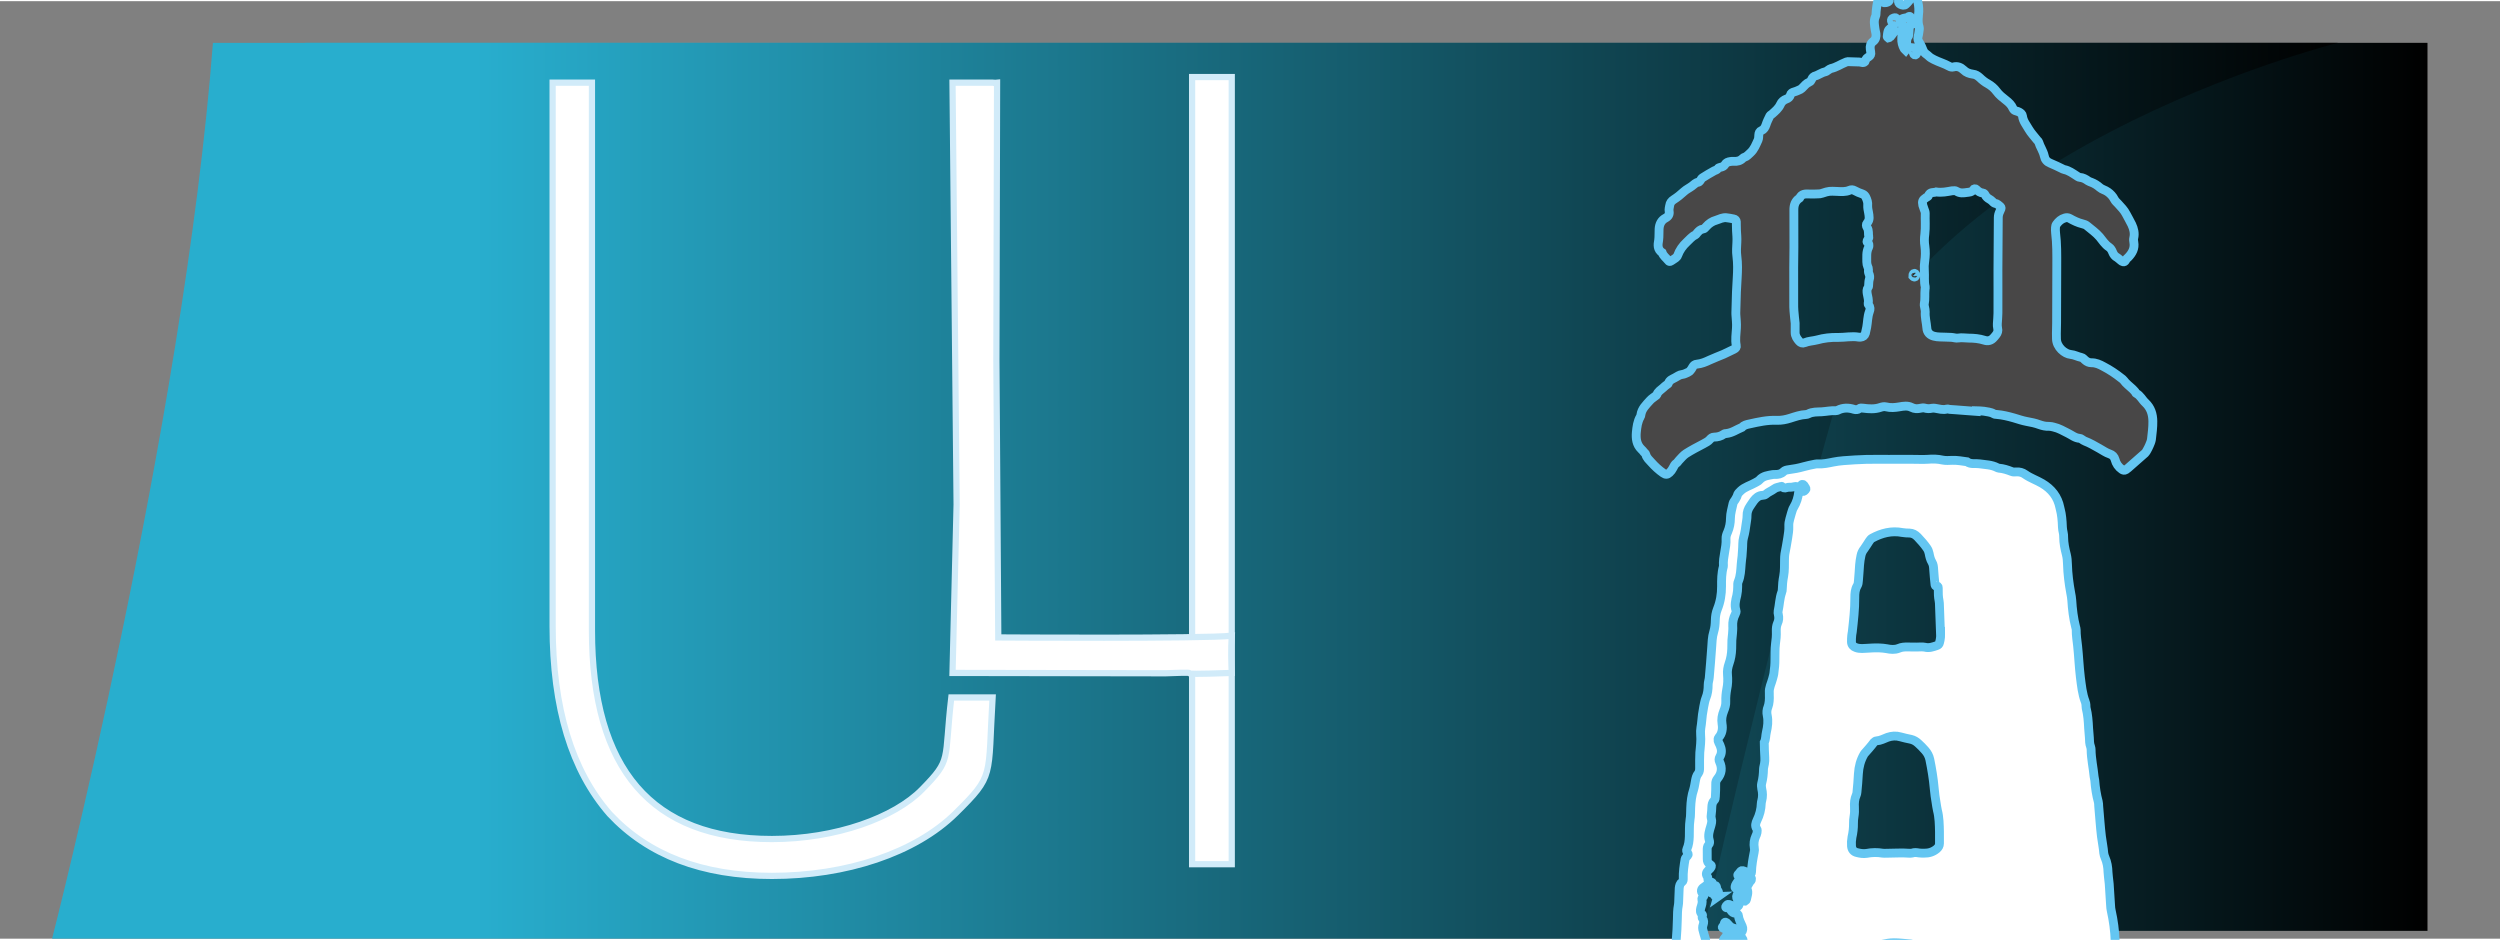 <?xml version="1.0" encoding="utf-8"?>
<!DOCTYPE svg PUBLIC "-//W3C//DTD SVG 1.0//EN" "http://www.w3.org/TR/2001/REC-SVG-20010904/DTD/svg10.dtd">
<svg xmlns="http://www.w3.org/2000/svg" xmlns:xlink="http://www.w3.org/1999/xlink" version="1.0" id="Ebene_1" x="0px" y="0px" width="133" height="50" viewBox="0 0 480 180" enable-background="new 0 0 480 180" xml:space="preserve">
<rect x="0" y="0" width="480" height="180" fill="#808080" stroke="none"/>
<linearGradient id="SVGID_1_" gradientUnits="userSpaceOnUse" x1="60.421" y1="113.75" x2="467.922" y2="113.75" gradientTransform="matrix(1 0 0 -1 -1.844 207)">
	<stop offset="0.185" style="stop-color:#28AECE"/>
	<stop offset="1" style="stop-color:#000000"/>
</linearGradient>
<rect x="58.578" y="8" fill="url(#SVGID_1_)" width="407.5" height="170.5"/>
<linearGradient id="SVGID_2_" gradientUnits="userSpaceOnUse" x1="255.155" y1="-529.92" x2="694.039" y2="-529.92" gradientTransform="matrix(1 0 0 -1 -245.155 -435.92)">
	<stop offset="0.185" style="stop-color:#28AECE"/>
	<stop offset="1" style="stop-color:#000000"/>
</linearGradient>
<path fill="url(#SVGID_2_)" d="M40.885,8C35.193,81.932,10,180,10,180h316.692c0,0,11.999-53.732,24.499-98.068  C364.691,29.057,448.884,8,448.884,8"/>
<g>
	<path fill="#FFFFFF" stroke="#64C6F2" stroke-width="1.701" d="M362.861,87.965c1.471,0,2.938,0.002,4.397,0   c0.961-0.002,1.915,0.056,2.918-0.008c0.922-0.082,1.854-0.061,2.784,0.15c0.607,0.133,1.271,0.069,1.916,0.052   c0.938-0.03,1.857,0.149,2.779,0.274c0.745,0.549,1.597,0.265,2.392,0.394c1.147,0.167,2.335,0.171,3.409,0.728   c0.091,0.043,0.199,0.096,0.312,0.109c0.864,0.07,1.685,0.334,2.485,0.65c0.255,0.114,0.589,0.097,0.879,0.07   c0.618-0.032,1.176,0.094,1.696,0.475c1.006,0.712,2.193,1.109,3.249,1.728c1.816,1.07,3.016,2.571,3.422,4.659   c0.069,0.374,0.188,0.729,0.247,1.103c0.082,0.544,0.166,1.107,0.19,1.659c0.04,0.684,0.03,1.348,0.202,2.015   c0.073,0.287,0.085,0.599,0.085,0.889c0.004,1.13,0.232,2.231,0.516,3.332c0.152,0.602,0.203,1.257,0.217,1.884   c0.051,1.836,0.284,3.668,0.618,5.479c0.088,0.454,0.176,0.948,0.211,1.435c0.106,1.705,0.303,3.422,0.736,5.107   c0.05,0.185,0.109,0.359,0.109,0.551c-0.014,1.035,0.163,2.092,0.275,3.122c0.211,1.974,0.286,3.969,0.524,5.944   c0.208,1.585,0.355,3.222,0.936,4.73c0.088,0.188,0.114,0.414,0.14,0.659c0.029,0.186-0.015,0.363,0.034,0.557   c0.327,1.263,0.414,2.597,0.478,3.898c0.05,0.585,0.11,1.183,0.144,1.785c0.023,0.603,0.018,1.188,0.242,1.771   c0.066,0.193,0.09,0.401,0.09,0.552c0.014,1.739,0.414,3.43,0.575,5.155c0.032,0.255,0.106,0.491,0.131,0.745   c0.103,1.407,0.314,2.782,0.674,4.108c0.068,0.246,0.06,0.53,0.075,0.785c0.18,1.93,0.291,3.888,0.528,5.846   c0.127,1.044,0.364,2.119,0.447,3.222c0.034,0.279,0.128,0.578,0.245,0.859c0.4,0.908,0.547,1.849,0.571,2.813   c0.028,0.627,0.144,1.304,0.198,1.931c0.008,0.098,0.023,0.219,0.034,0.324c0.083,1.387,0.175,2.742,0.265,4.146   c0.013,0.326,0.048,0.657,0.122,0.977c0.429,1.936,0.682,3.842,0.751,5.807c0.039,0.778,0.056,1.503,0.375,2.234   c0.131,0.256,0.145,0.573,0.187,0.871c0.107,1.023,0.416,2.057,0.403,3.092c-0.004,0.202,0.041,0.37,0.065,0.571   c0.21,1.174,0.432,2.35,0.389,3.56c-0.005,0.161-0.001,0.306,0.035,0.459c0.349,1.231,0.339,2.517,0.568,3.794   c0.048,0.351,0.077,0.726,0.071,1.079c-0.023,0.857,0.186,1.653,0.383,2.467c0.145,0.438,0.19,0.94,0.275,1.436   c0.062,0.352,0.087,0.73,0.188,1.07c0.188,0.722,0.261,1.416,0.272,2.15c0.017,1.296,0.186,2.576,0.506,3.872   c0.127,0.453,0.1,0.967,0.146,1.452c0.039,0.494,0.09,1.023,0.149,1.552c0.1,0.896,0.233,1.793,0.295,2.678   c0.047,0.633,0.119,1.257,0.402,1.846c0.18,0.412,0.223,0.804,0.244,1.239c0.152,1.978,0.316,3.989,0.477,6.02   c0.005,0.026,0.005,0.071,0.015,0.099c0.573,2.046,0.571,4.178,0.745,6.262c0.055,0.67,0.177,1.32,0.28,1.987   c0.243,1.58,0.527,3.104,0.736,4.651c0.123,0.848,0.709,1.402,1.16,2.025c0.402,0.137,0.786,0.313,1.174,0.325   c0.442,0.012,0.794,0.174,1.188,0.285c0.557,0.205,1.146,0.338,1.738,0.457c1.365,0.217,2.554,0.826,3.763,1.43   c0.533,0.254,1.082,0.496,1.633,0.734c0.572,0.251,1.223,0.346,1.72,0.8c0.915,0.128,1.633,0.703,2.469,0.993   c1.588,0.577,2.916,1.563,4.148,2.634c0.469,0.432,0.989,0.675,1.477,1.005c0.762,0.481,1.398,1.098,2.025,1.752   c1.05,1.03,1.614,2.385,2.234,3.698c0.521,1.135,0.699,2.281,0.742,3.492c0.014,0.553,0.148,1.111,0.279,1.671   c0.393,1.481,0.688,2.973,0.699,4.518c0.005,0.626,0.098,1.275,0.184,1.93c0.044,0.394,0.181,0.771,0.328,1.177   c0.1,0.195,0.289,0.437,0.511,0.584c0.586,0.317,1.195,0.593,1.8,0.876c0.514,0.209,1.019,0.466,1.52,0.711   c0.27,0.166,0.519,0.325,0.794,0.457c0.923,0.328,1.673,0.949,2.442,1.493c0.322,0.19,0.439,0.488,0.338,0.872   c-0.008,0.045-0.018,0.068-0.02,0.098c-0.035,1.161-0.344,2.238-1.013,3.174c-0.055,0.081-0.134,0.171-0.161,0.297   c-0.384,1.176-1.328,1.861-2.211,2.619c-0.233,0.166-0.459,0.22-0.735,0.13c-1.001-0.265-2.008-0.565-2.931-1.086   c-0.321-0.172-0.673-0.261-1.016-0.401c-1.185-0.423-2.414-0.821-3.554-1.362c-0.781-0.38-1.542-0.757-2.313-1.103   c-0.959-0.444-1.917-0.876-2.865-1.341c-0.12-0.046-0.286-0.092-0.417-0.097c-1.352-0.061-2.526-0.705-3.771-1.078   c-1.415-0.414-2.654-1.211-3.99-1.795c-0.333-0.145-0.687-0.283-1.047-0.317c-0.982-0.089-1.936-0.282-2.803-0.81   c-0.134-0.085-0.334-0.174-0.516-0.174c-0.766-0.002-1.425-0.428-2.132-0.675c-0.678-0.217-1.335-0.43-2.071-0.47   c-0.593-0.029-1.139-0.206-1.642-0.601c-0.573-0.459-1.316-0.562-2.026-0.582c-0.65-0.03-1.267-0.157-1.895-0.293   c-1.573-0.453-3.162-0.876-4.717-1.425c-0.564-0.209-1.177-0.312-1.755-0.328c-1.017-0.037-1.973-0.45-2.975-0.545   c-0.329-0.043-0.659-0.151-0.989-0.187c-1.014-0.105-2.005-0.303-2.989-0.543c-0.721-0.165-1.452-0.251-2.207-0.396   c-0.287-0.059-0.574-0.12-0.87-0.203c-0.488-0.068-0.952-0.103-1.448-0.163c-0.217-0.017-0.451,0.003-0.662-0.048   c-0.812-0.279-1.622-0.219-2.443-0.199c-1.211,0.03-2.405,0-3.608-0.005c-1.682-0.012-3.366-0.023-5.074-0.051   c-0.183-0.005-0.359-0.011-0.553-0.044c-0.372-0.122-0.716-0.126-1.104,0.009c-0.269,0.078-0.609,0.121-0.88,0.078   c-1.535-0.337-3.071,0.103-4.577-0.076c-0.077-0.005-0.182-0.015-0.238,0.007c-1.038,0.424-2.146,0.152-3.225,0.386   c-0.124,0.021-0.306,0.021-0.428-0.008c-0.804-0.211-1.58-0.087-2.324,0.123c-0.61,0.212-1.258,0.239-1.913,0.233   c-0.353-0.006-0.729,0.063-1.079,0.176c-0.677,0.136-1.315,0.344-1.953,0.55c-0.589,0.161-1.172,0.201-1.771,0.087   c-0.315-0.068-0.586-0.06-0.835,0.184c-0.356,0.312-0.804,0.36-1.253,0.388c-1.108,0.051-2.152,0.294-3.17,0.688   c-0.307,0.157-0.64,0.191-0.967,0.206c-0.736,0.031-1.4,0.125-2.021,0.591c-0.463,0.313-0.982,0.555-1.559,0.599   c-0.174,0.014-0.383,0.037-0.539-0.021c-0.541-0.206-1.053-0.032-1.534,0.185c-0.621,0.253-1.27,0.429-1.931,0.501   c-1.138,0.151-2.168,0.604-3.24,0.928c-0.504,0.176-0.998,0.358-1.489,0.51c-0.468,0.171-0.939,0.28-1.38,0.493   c-0.464,0.221-0.938,0.25-1.438,0.23c-0.53-0.068-1.017,0.079-1.513,0.326c-1.975,0.984-4.052,1.739-6.136,2.464   c-0.968,0.338-1.923,0.773-2.902,1.175c-0.634,0.28-1.288,0.357-1.924,0.552c-0.631,0.198-1.203,0.578-1.823,0.838   c-0.314,0.122-0.651,0.153-0.983,0.261c-0.227,0.038-0.445,0.077-0.661,0.135c-2.119,0.813-4.277,1.614-6.322,2.645   c-0.347,0.202-0.763,0.257-1.16,0.412c-0.321,0.093-0.647,0.139-0.96,0.299c-0.86,0.352-1.722,0.734-2.567,1.097   c-0.133,0.097-0.246,0.187-0.41,0.206c-0.721,0.176-1.487,0.215-2.184,0.475c-0.706,0.206-1.288,0.729-2.058,0.806   c-0.225,0.052-0.465,0.087-0.651,0.181c-0.745,0.469-1.55,0.783-2.39,0.944c-0.144,0.037-0.298,0.108-0.419,0.18   c-1.592,0.948-3.321,1.502-5.13,1.944c-0.271,0.101-0.54,0.22-0.79,0.401c-0.665,0.376-1.341,0.617-2.089,0.713   c-0.856,0.14-1.711,0.38-2.477,0.743c-0.57,0.258-1.142,0.332-1.717,0.494c-0.158,0.071-0.384,0.043-0.55,0.114   c-1.512,0.634-3.14,0.607-4.722,0.96c-1.057,0.241-2.149,0.273-3.193,0.529c-0.404,0.086-0.741-0.009-1.034-0.298   c-0.714-0.648-1.38-1.369-1.652-2.345c-0.193-0.747-0.518-1.418-0.891-2.062c-0.744-1.393-1.162-2.861-1.453-4.362   c-0.187-0.987-0.442-1.994-0.808-2.936c-0.439-1.131-0.542-2.325-0.769-3.508c-0.026-0.156-0.018-0.36-0.01-0.563   c0.027-0.468,0.203-0.63,0.664-0.724c1.07-0.239,2.162-0.143,3.226-0.229c1.114-0.092,2.224-0.27,3.317-0.542   c1.223-0.322,2.449-0.685,3.735-0.659c0.044,0.003,0.09-0.001,0.125-0.001c1.393,0.007,1.933-0.822,2.16-2.084   c0.134-0.611,0.045-1.289,0.061-1.919c0.006-0.396-0.016-0.826,0.038-1.228c0.295-2.071,0.686-4.138,0.81-6.225   c0.074-0.909,0.492-1.742,0.582-2.642c0.016-0.176,0.15-0.333,0.244-0.499c0.288-0.382,0.587-0.762,0.876-1.179   c0.056-0.079,0.128-0.198,0.234-0.247c0.853-0.279,1.061-1.079,1.488-1.711c0.219-0.342,0.415-0.551,0.745-0.781   c0.587-0.391,1.193-0.785,1.703-1.277c0.427-0.431,0.914-0.747,1.488-0.979c0.594-0.229,1.145-0.56,1.59-1.034   c0.091-0.13,0.193-0.243,0.338-0.303c0.984-0.495,1.823-1.298,2.973-1.486c0.465-0.114,0.878-0.433,1.398-0.291   c0.064,0.015,0.193-0.114,0.278-0.18c1.21-0.975,1.216-0.96,2.458-1.384c0.48-0.12,0.91-0.367,1.31-0.632   c0.419-0.291,0.85-0.524,1.336-0.588c1.364-0.146,2.58-0.744,3.812-1.262c0.589-0.243,1.19-0.447,1.826-0.521   c0.559-0.066,1.104-0.278,1.649-0.392c0.248-0.047,0.5-0.13,0.751-0.182c0.383-0.053,0.737-0.091,1.102-0.219   c0.899-0.205,1.781-0.519,2.715-0.667c0.029-0.004,0.091-0.008,0.115-0.021c1.445-0.72,3.021-0.663,4.565-0.858   c0.43-0.032,0.81-0.058,1.152-0.338c0.268-0.21,0.606-0.295,0.934-0.356c0.548-0.168,1.104-0.257,1.65-0.36   c0.151-0.05,0.304-0.056,0.442-0.107c0.393-0.109,0.764-0.307,1.154-0.389c0.407-0.067,0.804-0.078,1.226-0.163   c0.377-0.041,0.748-0.122,1.112-0.108c1.003,0.031,1.925-0.303,2.879-0.369c0.736-0.476,1.58-0.346,2.367-0.512   c1.229-0.246,2.468-0.057,3.685-0.248c0.478-0.067,0.955-0.112,1.44-0.197c0.251-0.017,0.513,0,0.763-0.008   c0.776-0.015,1.532,0.207,2.31-0.131c0.332-0.181,0.834-0.181,1.188-0.052c0.596,0.158,1.131,0.068,1.665-0.126   c1.083-0.342,2.182-0.435,3.312-0.438c0.983-0.006,1.959,0.03,2.93,0.04c0.265,0.003,0.545,0.008,0.793-0.037   c0.427-0.149,0.893-0.163,1.317,0.008c0.386,0.103,0.734,0.029,1.066-0.21c0.164-0.102,0.426-0.225,0.62-0.147   c0.896,0.281,1.779,0.064,2.674,0.058c0.464-0.003,0.926,0.031,1.399-0.234c0.366-0.221,0.884-0.202,1.309-0.243   c0.186-0.012,0.382,0.087,0.518,0.181c0.212,0.126,0.399,0.115,0.626,0.098c0.554-0.053,1.126-0.116,1.676-0.091   c0.928,0.063,1.853,0.249,2.788,0.313c0.718,0.055,1.423,0.045,2.15,0.047c0.087,0.003,0.24-0.063,0.253-0.125   c0.149-0.607,0.6-0.459,0.996-0.426c0.179,0.029,0.343,0.153,0.534,0.188c0.741,0.216,1.521,0.362,2.322,0.36   c2.321-0.023,4.641,0.015,6.963,0.056c0.637,0.012,1.279,0.205,1.905,0.289c0.35,0.062,0.72,0.151,1.103,0.153   c1.201,0.014,2.404-0.012,3.596-0.023c0.217-0.001,0.442-0.004,0.677-0.026c0.236-0.072,0.414-0.185,0.481-0.428   c0.061-0.266-0.034-0.455-0.229-0.603c-0.326-0.235-0.712-0.402-1.052-0.632c-0.616-0.385-1.235-0.693-1.979-0.624   c-0.214,0.014-0.448-0.05-0.663-0.138c-0.783-0.241-1.617-0.281-2.448-0.247c-1.026,0.004-2.012-0.213-2.99-0.455   c-0.81-0.207-1.632-0.303-2.413-0.482c-0.302-0.041-0.6-0.098-0.884-0.191c-0.408-0.158-0.781-0.244-1.204-0.225   c-0.186,0.008-0.396,0.004-0.557-0.041c-0.882-0.319-1.825-0.352-2.773-0.421c-1.597-0.079-3.207-0.288-4.804-0.405   c-0.256-0.033-0.53-0.016-0.79-0.016c-0.638,0-1.259,0.02-1.844-0.343c-0.24-0.153-0.587-0.122-0.882-0.144   c-0.531-0.035-1.047-0.08-1.559-0.106c-0.386-0.024-0.753-0.068-1.115-0.072c-1.201-0.015-2.403-0.018-3.602-0.026   c-0.497-0.008-0.994-0.072-1.422-0.289c-0.452-0.25-0.955-0.219-1.437-0.208c-0.836,0.018-1.65,0.007-2.472-0.157   c-0.481-0.083-1.042-0.039-1.56,0.076c-0.484,0.076-0.95,0.075-1.45,0.037c-1.455-0.186-2.885-0.49-4.364-0.355   c-0.254,0.041-0.53,0.042-0.766,0.085c-0.633,0.119-1.259,0.174-1.891,0.008c-0.253-0.052-0.546-0.073-0.776-0.005   c-0.674,0.171-1.341,0.125-1.999-0.004c-0.249-0.042-0.536-0.042-0.796,0.004c-0.95,0.237-1.913,0.157-2.911,0.109   c-0.324-0.015-0.666-0.017-0.977,0.111c-0.496,0.149-0.95,0.171-1.445,0.128c-0.811-0.063-1.563-0.03-2.348,0.2   c-0.644,0.171-1.324,0.24-2.005,0.252c-0.369,0.008-0.742-0.078-1.114,0.034c-1.26,0.303-2.524,0.188-3.815,0.208   c-0.442,0.035-0.873,0.103-1.309,0.206c-0.605,0.187-1.242,0.212-1.898,0.241c-0.516,0.029-1.016,0.044-1.524,0.255   c-0.406,0.131-0.896,0.117-1.326,0.139c-0.501,0.04-0.993,0.01-1.461,0.051c-0.299,0.05-0.628,0.058-0.882,0.196   c-0.452,0.29-0.776,0.024-1.098-0.204c-0.136-0.083-0.21-0.286-0.31-0.411c-0.016-0.039-0.028-0.069-0.022-0.097   c0.044-1.026-0.016-2.038,0.206-3.023c0.172-0.815,0.333-1.659,0.371-2.532c0.061-1.091,0.225-2.184,0.443-3.222   c0.066-0.228,0.126-0.458,0.118-0.653c-0.025-0.776,0.04-1.508,0.372-2.191c0.162-0.286,0.072-0.664,0.089-0.991   c0.029-0.46-0.008-0.917,0.123-1.353c0.218-0.646,0.25-1.29,0.273-1.998c0.017-0.603,0.103-1.198,0.142-1.781   c0.031-0.196,0.069-0.447,0.031-0.671c-0.056-0.336-0.014-0.646,0.139-0.963c0.092-0.239,0.119-0.518,0.152-0.788   c0.103-0.856,0.178-1.712,0.247-2.586c0.083-1.054,0.229-2.13,0.451-3.222c0.233-1.235,0.426-2.486,0.507-3.781   c0.085-1.227,0.222-2.457,0.45-3.652c0.409-2.143,0.58-4.331,0.644-6.491c0.018-0.467-0.019-0.922,0.232-1.342   c0.35-0.603,0.36-1.258,0.527-1.897c0.129-0.747,0.335-1.455,0.48-2.213c0.119-0.453,0.212-0.952,0.251-1.403   c0.112-1.359,0.192-2.724,0.218-4.048c0.02-0.907,0.01-1.788,0.196-2.688c0.081-0.495,0.052-1.005,0.086-1.456   c0.026-0.603,0.03-1.204,0.072-1.791c0.058-0.475,0.141-0.909,0.555-1.192c0.213-0.151,0.226-0.402,0.221-0.645   c-0.043-1.258,0.143-2.504,0.356-3.751c0.039-0.18,0.196-0.313,0.303-0.47c0.328-0.354,0.384-0.369,0.17-0.756   c-0.183-0.218-0.249-0.426-0.125-0.709c0.348-0.775,0.429-1.572,0.463-2.405c0.02-0.504,0.014-0.96,0.014-1.461   c0-0.601,0.041-1.194,0.121-1.782c0.146-0.765,0.074-1.501,0.13-2.265c0.048-1.198,0.177-2.374,0.57-3.524   c0.166-0.535,0.229-1.113,0.333-1.633c0.094-0.526,0.207-1.044,0.561-1.457c0.227-0.34,0.251-0.71,0.245-1.076   c-0.01-0.972-0.007-1.958,0.038-2.932c0.032-0.557,0.134-1.108,0.155-1.682c0.036-0.602,0.063-1.188,0-1.783   c-0.033-0.434-0.017-0.894,0.055-1.32c0.146-0.825,0.187-1.655,0.291-2.482c0.077-0.476,0.161-1,0.253-1.521   c0.126-0.566,0.2-1.131,0.408-1.651c0.34-0.818,0.449-1.694,0.448-2.591c0-0.467,0.175-0.896,0.208-1.351   c0.161-1.849,0.323-3.74,0.45-5.602c0.089-1.091,0.076-2.148,0.415-3.225c0.212-0.688,0.281-1.469,0.296-2.22   c0.014-0.725,0.128-1.405,0.395-2.089c0.568-1.395,0.81-2.857,0.802-4.402c-0.01-1.26-0.004-2.532,0.345-3.773   c0.008-0.047,0.017-0.078,0.016-0.119c-0.136-1.772,0.604-3.464,0.497-5.238c-0.025-0.42,0.127-0.887,0.321-1.29   c0.357-0.846,0.524-1.725,0.527-2.619c0.003-1.001,0.321-1.919,0.509-2.882c0.061-0.229,0.238-0.457,0.391-0.672   c0.126-0.265,0.341-0.518,0.405-0.793c0.104-0.443,0.381-0.662,0.684-0.958c0.789-0.743,1.841-0.996,2.74-1.515   c0.277-0.179,0.625-0.305,0.835-0.539c0.707-0.813,1.68-0.888,2.63-1.061c0.106-0.014,0.214-0.008,0.349-0.006   c0.608,0.012,1.184-0.066,1.643-0.54c0.241-0.245,0.584-0.317,0.921-0.366c1.011-0.13,2.001-0.309,2.978-0.592   c0.718-0.211,1.458-0.339,2.187-0.492c0.194-0.039,0.382-0.051,0.565-0.043c0.972,0.063,1.924-0.152,2.889-0.348   c0.661-0.121,1.31-0.229,1.991-0.271c1.457-0.109,2.921-0.209,4.378-0.246c1.495-0.029,3.009-0.008,4.502-0.008   C362.861,87.963,362.861,87.965,362.861,87.965z M329.809,171.919c-0.234,0.01-0.48,0.021-0.611-0.206   c-0.146-0.291-0.377-0.409-0.669-0.517c-0.396-0.196-0.362-0.215-0.268-0.771c0.023-0.192,0.013-0.363-0.035-0.56   c-0.059-0.338-0.254-0.375-0.558-0.146c-0.18,0.113-0.334,0.291-0.535,0.396c-0.51,0.328-0.634,0.841-0.204,1.257   c0.308,0.304,0.281,0.46-0.02,0.719c-0.099,0.057-0.18,0.272-0.154,0.368c0.177,0.594-0.055,1.125-0.214,1.664   c-0.106,0.46-0.145,0.888,0.286,1.211c0.054,0.032,0.093,0.183,0.052,0.293c-0.067,0.146-0.133,0.333,0.002,0.491   c0.295,0.386,0.257,0.783,0.135,1.173c-0.164,0.431-0.146,0.816,0,1.246c0.106,0.387,0.188,0.759,0.332,1.175   c0.154,0.49,0.317,0.994-0.081,1.497c-0.142,0.131-0.09,0.345,0.081,0.463c0.111,0.121,0.235,0.201,0.346,0.277   c0.31,0.214,0.36,0.73,0.806,0.761c0.488,0.056,0.66-0.437,0.981-0.638c0.241-0.183,0.362-0.19,0.577,0.069   c0.23,0.246,0.421,0.534,0.637,0.781c0.07,0.069,0.212,0.117,0.281,0.096c0.125-0.042,0.3-0.212,0.284-0.295   c-0.057-0.548,0.174-1.154-0.146-1.657c-0.362-0.534-0.263-0.933,0.12-1.324c0.063-0.089,0.155-0.137,0.173-0.184   c0.101-0.342,0.301-0.693,0.295-1.038c-0.013-0.368-0.476-0.358-0.719-0.466c-0.396-0.208-0.4-0.179-0.094-0.536   c0.064-0.056,0.124-0.14,0.173-0.26c0.03-0.063-0.036-0.144-0.008-0.192c0.064-0.253,0.244-0.294,0.423-0.165   c0.42,0.357,0.666,0.901,1.288,1.043c0.449,0.082,1.007,0.461,1.325,0.79c0.089,0.127,0.325,0.109,0.373-0.056   c0.144-0.33,0.234-0.626,0.058-1.033c-0.268-0.667-0.661-1.273-0.72-1.984c-0.014-0.338-0.267-0.537-0.604-0.548   c-0.357-0.01-0.636-0.177-0.836-0.494c-0.193-0.328-0.446-0.567-0.878-0.556c-0.164,0.004-0.195-0.191-0.077-0.333   c0.345-0.402,0.406-0.398,0.921-0.166c0.302,0.117,0.621,0.215,0.938,0.314c0.408,0.081,0.751-0.295,0.626-0.711   c-0.072-0.217-0.173-0.456-0.311-0.703c-0.234-0.381-0.211-0.782,0.102-1.122c0.062-0.057,0.103-0.104,0.141-0.159   c0.161-0.196,0.129-0.386-0.034-0.501c-0.259-0.213-0.73-0.297-0.661-0.658c0.054-0.384,0.33-0.696,0.525-1.004   c0.08-0.1,0.226-0.146,0.344-0.263c0.24-0.177,0.244-0.294,0.047-0.51c-0.075-0.111-0.165-0.187-0.249-0.248   c-0.213-0.161-0.181-0.254,0.007-0.44c0.223-0.174,0.354-0.552,0.597-0.62c0.242-0.051,0.556,0.134,0.837,0.223   c0.232,0.077,0.456,0.217,0.696,0.306c0.238,0.086,0.355,0.041,0.359-0.229c0.023-1.307,0.271-2.605,0.519-3.87   c0.064-0.262,0.078-0.528,0.018-0.79c-0.138-0.767-0.045-1.551,0.286-2.271c0.096-0.216,0.214-0.435,0.237-0.658   c0.041-0.212,0.065-0.582-0.043-0.727c-0.407-0.576-0.193-1.15,0.026-1.629c0.522-1.043,0.801-2.157,0.834-3.321   c0.002-0.124,0.044-0.299,0.078-0.418c0.214-0.801,0.194-1.578,0.007-2.345c-0.063-0.32-0.088-0.698-0.015-1.007   c0.241-0.912,0.341-1.831,0.354-2.766c0.007-0.321,0.132-0.647,0.187-1.021c0.067-0.375,0.09-0.766,0.06-1.201   c-0.077-0.971-0.072-1.923-0.1-2.908c0.322-0.613,0.244-1.305,0.405-1.944c0.254-1.081,0.383-2.142,0.168-3.209   c-0.127-0.548-0.086-1.124,0.144-1.669c0.222-0.542,0.3-1.555,0.253-2.233c-0.005-0.155,0.013-0.324,0-0.455   c-0.09-0.956,0.407-1.816,0.629-2.699c0.114-0.451,0.256-0.857,0.277-1.324c0.021-0.365,0.104-0.725,0.125-1.092   c0.042-0.423,0.042-0.82,0.049-1.247c0.038-0.995-0.03-2.029,0.103-3.017c0.117-0.822,0.193-1.619,0.155-2.441   c-0.021-0.547,0.032-1.069,0.244-1.549c0.246-0.518,0.287-1.076,0.154-1.647c-0.056-0.22-0.088-0.465-0.049-0.651   c0.267-1.207,0.276-2.471,0.702-3.645c0.08-0.156,0.092-0.364,0.098-0.551c0.023-0.846,0.103-1.688,0.267-2.539   c0.204-1.068,0.132-2.17,0.164-3.238c0.013-0.338,0.01-0.689,0.067-1.014c0.188-1.025,0.396-2.057,0.548-3.084   c0.111-0.738,0.248-1.496,0.212-2.238c-0.023-0.5,0.049-0.947,0.188-1.413c0.111-0.368,0.192-0.723,0.305-1.086   c0.13-0.39,0.218-0.806,0.435-1.138c0.566-0.934,0.853-1.912,0.973-2.975c0.044-0.262,0.212-0.266,0.417-0.199   c0.098,0.027,0.199,0.094,0.322,0.121c0.266,0.067,0.376-0.15,0.547-0.298c0.187-0.169,0.089-0.324-0.028-0.488   c-0.084-0.128-0.149-0.261-0.236-0.388c-0.213-0.262-0.446-0.278-0.577,0.076c-0.085,0.176-0.193,0.436-0.379,0.324   c-0.438-0.313-0.848-0.141-1.282-0.066c-0.366,0.073-0.784-0.023-1.11,0.113c-0.42,0.16-0.674,0.031-0.946-0.248   c-0.012-0.014-0.072-0.009-0.102,0c-0.461,0.177-0.947,0.159-1.364,0.503c-0.491,0.376-1.117,0.583-1.594,1.024   c-0.156,0.129-0.431,0.19-0.637,0.195c-0.746,0.029-1.232,0.484-1.653,1.022c-0.248,0.317-0.455,0.685-0.701,1.021   c-0.396,0.57-0.622,1.187-0.604,1.889c0.007,0.489-0.093,0.959-0.16,1.441c-0.126,0.92-0.238,1.818-0.505,2.732   c-0.212,0.734-0.131,1.563-0.207,2.342c-0.025,0.413-0.038,0.824-0.084,1.238c-0.052,0.512-0.134,1.015-0.167,1.551   c-0.088,1.121-0.114,2.246-0.552,3.294c-0.15,0.3-0.117,0.679-0.117,1.013c-0.007,0.57-0.052,1.098-0.17,1.659   c-0.241,0.954-0.473,1.917-0.163,2.876c0.097,0.266-0.029,0.509-0.138,0.759c-0.358,0.699-0.523,1.469-0.48,2.257   c0.044,0.498-0.021,1.002-0.045,1.463c-0.023,0.428-0.1,0.813-0.121,1.246c-0.034,0.536,0.005,1.105-0.029,1.669   c-0.032,0.983-0.192,1.925-0.52,2.853c-0.231,0.643-0.368,1.411-0.294,2.083c0.086,0.94,0.063,1.86-0.136,2.795   c-0.139,0.753-0.222,1.556-0.191,2.317c0.034,0.687-0.145,1.287-0.386,1.867c-0.326,0.818-0.475,1.601-0.331,2.488   c0.158,0.912,0.032,1.881-0.65,2.635c-0.125,0.152-0.152,0.447-0.114,0.62c0.077,0.277,0.23,0.552,0.369,0.83   c0.329,0.764,0.404,1.499-0.037,2.252c-0.201,0.337-0.189,0.644-0.038,0.965c0.54,1.165,0.404,2.244-0.414,3.232   c-0.229,0.295-0.358,0.602-0.333,1.04c0.032,0.754-0.036,1.559-0.065,2.361c-0.012,0.3-0.014,0.589-0.252,0.791   c-0.354,0.383-0.407,0.806-0.433,1.29c-0.023,0.425-0.026,0.886-0.099,1.305c-0.056,0.306-0.063,0.588,0.021,0.89   c0.148,0.498,0.014,0.923-0.119,1.426c-0.268,0.867-0.578,1.772-0.283,2.711c0.085,0.297,0.099,0.612-0.12,0.854   c-0.292,0.31-0.289,0.71-0.285,1.063c0,0.574,0.024,1.135,0.009,1.71c-0.009,0.428,0.125,0.743,0.522,0.994   c0.374,0.246,0.349,0.396,0.077,0.764c-0.118,0.121-0.251,0.247-0.395,0.398c-0.342,0.334-0.54,0.68-0.196,1.171   c0.093,0.098,0.102,0.285,0.109,0.404c0.061,0.546,0.06,0.546,0.527,0.659c0.388,0.068,0.392,0.071,0.251,0.42   c-0.068,0.165-0.161,0.29,0.002,0.387c0.071,0.08,0.204,0.006,0.296-0.019c0.482-0.154,0.482-0.156,0.604,0.256   c0.049,0.172,0.004,0.355,0.092,0.465c0.497,0.407,0.218,0.88,0.095,1.312L329.809,171.919z M368.843,203.03   c0.414,0,0.831-0.004,1.241,0.001c0.545,0.004,1.126,0.081,1.475-0.537c0.081-0.116,0.312-0.208,0.492-0.271   c0.423-0.133,0.551-0.435,0.492-0.879c-0.057-0.226-0.069-0.425-0.077-0.656c-0.026-0.777-0.121-1.509-0.071-2.262   c0.121-1.016,0.033-2.032-0.27-2.994c-0.071-0.25-0.102-0.528-0.074-0.793c0.066-0.457,0.1-0.945-0.235-1.362   c-0.09-0.15-0.095-0.343-0.114-0.542c-0.108-0.895-0.254-1.776-0.261-2.674c-0.006-1.009-0.211-1.956-0.294-2.905   c-0.038-0.55-0.272-1.084-0.426-1.646c-0.299-1.074-0.987-1.968-1.59-2.938c-0.503-0.747-1.387-0.992-2.058-1.525   c-0.094-0.057-0.294-0.049-0.419-0.057c-1.029-0.068-2.032-0.208-3.036-0.202c-0.741,0.002-1.509,0.134-2.217,0.273   c-0.565,0.164-1.098,0.487-1.674,0.65c-0.448,0.156-0.785,0.409-1.035,0.795c-0.405,0.628-0.799,1.253-1.235,1.91   c-0.357,0.476-0.474,1.063-0.537,1.665c-0.074,0.987-0.061,1.959-0.139,2.914c-0.085,1.055-0.133,2.082-0.518,3.105   c-0.063,0.116-0.076,0.294-0.088,0.42c-0.103,1.457-0.276,2.916-0.311,4.376c-0.032,1.041-0.098,2.033-0.456,2.983   c-0.209,0.616-0.192,1.28-0.151,1.908c0.009,0.161,0.078,0.38,0.205,0.479c0.606,0.595,1.271,1.059,2.171,1.036   c0.36-0.009,0.751-0.002,1.135-0.008c1.159-0.035,2.339,0.06,3.473-0.148c1.334-0.203,2.688-0.068,4.026-0.096   C367.127,203.047,367.984,203.054,368.843,203.03z M372.586,120.984c-0.008,0-0.017,0-0.027,0   c-0.062-1.663-0.108-3.299-0.181-4.953c-0.006-0.295-0.014-0.598-0.071-0.891c-0.157-0.749-0.168-1.479-0.161-2.244   c0.001-0.139,0.011-0.305-0.028-0.43c-0.021-0.076-0.142-0.196-0.18-0.186c-0.37,0.117-0.41-0.125-0.426-0.355   c-0.089-0.928-0.191-1.861-0.247-2.804c-0.022-0.48-0.063-0.992-0.323-1.405c-0.309-0.527-0.444-1.098-0.551-1.693   c-0.075-0.377-0.204-0.695-0.427-1.02c-0.529-0.766-1.148-1.45-1.795-2.139c-0.474-0.473-0.913-0.715-1.553-0.745   c-0.453-0.014-0.905-0.014-1.341-0.098c-2.093-0.406-4.01,0.091-5.843,1.084c-0.213,0.112-0.37,0.341-0.528,0.562   c-0.34,0.486-0.623,1.025-0.982,1.49c-0.313,0.388-0.528,0.83-0.614,1.296c-0.133,0.583-0.21,1.173-0.267,1.771   c-0.078,1.022-0.123,2.022-0.223,3.039c-0.02,0.333-0.054,0.69-0.222,0.963c-0.425,0.708-0.478,1.486-0.473,2.288   c0.013,2.205-0.241,4.412-0.486,6.595c-0.028,0.23-0.094,0.457-0.105,0.676c-0.042,0.405-0.057,0.813-0.052,1.237   c0.017,0.551,0.359,0.922,0.825,1.074c0.39,0.154,0.804,0.197,1.21,0.195c0.669-0.005,1.347-0.09,2.012-0.109   c0.904-0.032,1.802-0.022,2.691,0.135c0.764,0.16,1.578,0.245,2.333-0.062c0.571-0.246,1.157-0.275,1.76-0.261   c0.561,0.014,1.108,0.014,1.682,0.017c0.531,0.003,1.077-0.079,1.583,0.026c0.819,0.218,1.544-0.064,2.281-0.305   c0.288-0.081,0.463-0.268,0.521-0.539c0.095-0.355,0.178-0.717,0.202-1.079C372.604,121.717,372.586,121.348,372.586,120.984z    M372.378,159.492c-0.03-1.392-0.048-2.798-0.397-4.137c-0.12-0.473-0.158-0.969-0.245-1.425c-0.348-1.832-0.392-3.729-0.71-5.568   c-0.147-0.919-0.31-1.84-0.499-2.754c-0.142-0.68-0.458-1.269-0.912-1.773c-0.43-0.484-0.863-0.943-1.335-1.354   c-0.389-0.357-0.818-0.617-1.347-0.751c-0.703-0.129-1.395-0.313-2.076-0.488c-0.814-0.238-1.62-0.182-2.433,0.091   c-0.697,0.26-1.346,0.636-2.125,0.686c-0.172,0.006-0.375,0.138-0.483,0.253c-0.586,0.792-1.229,1.495-1.872,2.226   c-0.021,0.02-0.029,0.05-0.053,0.091c-0.672,1.155-1,2.399-1.081,3.751c-0.059,1.186-0.159,2.384-0.28,3.568   c-0.01,0.196-0.06,0.361-0.133,0.534c-0.322,0.721-0.398,1.527-0.34,2.327c0.034,0.587,0.018,1.181-0.086,1.78   c-0.081,0.422-0.105,0.899-0.101,1.326c0.013,0.889-0.092,1.778-0.294,2.656c-0.103,0.557-0.133,1.129-0.087,1.698   c0.057,0.631,0.384,1.103,1.086,1.249c0.584,0.146,1.182,0.245,1.781,0.154c1.044-0.206,2.083-0.225,3.13-0.042   c0.223,0.026,0.46,0.011,0.678,0.011c1.461,0.004,2.919-0.128,4.381-0.007c0.184,0.011,0.371,0.017,0.544-0.021   c0.471-0.165,0.892-0.114,1.348-0.03c0.324,0.049,0.673,0.035,1.006,0.04c0.877,0.017,1.683-0.216,2.394-0.807   c0.341-0.297,0.54-0.604,0.542-1.056C372.379,161,372.378,160.222,372.378,159.492z M328.638,188.617   c-0.186,0.426-0.044,0.681,0.278,0.917c0.247,0.205,0.439,0.507,0.652,0.752c0.355,0.379,0.74,0.324,0.998-0.139   c0.13-0.244,0.144-0.512,0.038-0.729c-0.142-0.402-0.157-0.744-0.009-1.107c0.129-0.314,0.029-0.592-0.219-0.818   c-0.313-0.262-0.652-0.488-0.954-0.738c-0.271-0.237-0.481-0.291-0.789-0.101c-0.29,0.22-0.578,0.108-0.772-0.14   c-0.16-0.188-0.271-0.406-0.294-0.587c-0.089-0.48-0.396-0.821-0.669-1.154c-0.26-0.325-0.867-0.244-1.038,0.109   c-0.232,0.468-0.351,0.904-0.297,1.419c0.036,0.451,0.309,0.776,0.578,1.062c0.26,0.217,0.568-0.083,0.839-0.127   c0.098-0.016,0.204-0.064,0.324-0.09c0.448-0.142,0.46-0.104,0.69,0.284c0.15,0.227,0.308,0.401,0.441,0.635   C328.532,188.271,328.582,188.457,328.638,188.617z M334.961,172.807c0.083-0.065,0.326-0.157,0.352-0.3   c0.105-0.678,0.473-1.356,0.111-2.066c-0.064-0.081-0.086-0.237-0.053-0.31c0.195-0.362,0.407-0.697,0.615-1.065   c0.092-0.106,0.229-0.187,0.278-0.348c0.035-0.111,0.031-0.315-0.042-0.406c-0.06-0.115-0.242-0.182-0.369-0.182   c-0.43,0.002-0.714,0.251-0.73,0.688c-0.011,0.2,0.088,0.46-0.158,0.616c-0.397,0.223-0.471,0.634-0.451,1.046   c0.008,0.35-0.068,0.699-0.261,0.998c-0.076,0.103-0.124,0.233-0.138,0.401C334.068,172.347,334.455,172.814,334.961,172.807z    M330.146,184.269c-0.495,0.038-0.914,0.043-1.32,0.072c-0.354,0.078-0.717,0.322-0.743,0.586c-0.04,0.298,0.186,0.483,0.396,0.663   c0.153,0.112,0.354,0.244,0.569,0.303c0.432,0.043,0.905,0.022,1.184,0.457c0.024,0.046,0.118,0.056,0.181,0.056   c0.416-0.001,0.794-0.422,0.713-0.811c-0.123-0.536-0.563-0.852-0.865-1.286C330.239,184.261,330.125,184.266,330.146,184.269z    M334.678,180.366c0.011-0.355-0.225-0.587-0.467-0.554c-0.143,0.039-0.269,0.034-0.408-0.029   c-0.324-0.174-0.674-0.279-1.039-0.344c-0.154-0.08-0.372-0.028-0.538,0.028c-0.468,0.117-0.601,0.699-0.253,1.037   c0.42,0.464,1.012,0.52,1.582,0.655c0.281,0.067,1.005-0.517,1.121-0.797C334.688,180.324,334.678,180.294,334.678,180.366z    M334.131,184.619c-0.018-0.076-0.034-0.311-0.155-0.457c-0.167-0.237-0.441-0.272-0.712-0.202   c-0.337,0.155-0.631,0.066-0.948-0.098c-0.294-0.169-0.581,0.027-0.682,0.368c-0.023,0.085,0.028,0.224,0.073,0.313   c0.015,0.022,0.131,0.033,0.189,0.012c0.354-0.284,0.621-0.095,0.873,0.18c0.268,0.209,0.414,0.502,0.414,0.878   c0.004,0.28,0.086,0.485,0.311,0.688c0.238,0.218,0.414,0.24,0.707,0.053c0.262-0.13,0.334-0.34,0.177-0.648   C334.209,185.402,334.043,185.112,334.131,184.619z M326.814,191.349c-0.149-0.718-0.288-1.407-0.42-2.041   c-0.07-0.21-0.232-0.387-0.479-0.412c-0.297-0.047-0.497,0.108-0.634,0.338c-0.042,0.074-0.031,0.225-0.004,0.307   c0.027,0.09,0.118,0.201,0.213,0.27c0.277,0.246,0.344,0.466,0.115,0.848c-0.247,0.428,0.039,0.854,0.415,1.151   c0.087,0.04,0.232,0.084,0.3,0.034C326.514,191.682,326.676,191.51,326.814,191.349z M326.452,193.451   c-0.103-0.316-0.205-0.627-0.302-0.933c-0.034-0.117-0.244-0.121-0.341-0.011c-0.367,0.448-0.384,0.771-0.012,1.167   c0.075,0.081,0.254,0.181,0.357,0.144C326.26,193.761,326.335,193.609,326.452,193.451z"/>
	<path fill="#484747" stroke="#64C6F2" stroke-width="1.701" d="M379.431,78.763c-0.6-0.04-1.187-0.081-1.787-0.139   c-0.705-0.048-1.429-0.098-2.127-0.164c-0.418-0.029-0.825-0.051-1.22-0.087c-0.173-0.015-0.338-0.109-0.463-0.071   c-0.797,0.254-1.548-0.038-2.325-0.144c-0.174-0.023-0.377-0.039-0.567-0.003c-0.458,0.115-0.945,0.105-1.429-0.038   c-0.232-0.069-0.507-0.014-0.758,0.036c-0.605,0.143-1.161,0.141-1.746-0.16c-0.736-0.376-1.558-0.243-2.317-0.106   c-0.865,0.153-1.715,0.219-2.574,0.002c-0.368-0.091-0.729-0.009-1.082,0.11c-1.101,0.379-2.224,0.291-3.335,0.14   c-0.28-0.034-0.513-0.072-0.733,0.101c-0.292,0.215-0.645,0.226-0.977,0.135c-1.066-0.351-2.136-0.352-3.149,0.167   c-0.113,0.042-0.223,0.087-0.332,0.084c-0.946-0.055-1.858,0.157-2.779,0.213c-0.851,0.042-1.742-0.021-2.54,0.404   c-0.123,0.064-0.285,0.104-0.426,0.114c-1.06,0.046-2.057,0.399-3.037,0.711c-0.827,0.263-1.675,0.434-2.556,0.409   c-1.805-0.086-3.562,0.313-5.32,0.703c-0.52,0.111-1.035,0.228-1.415,0.651c-0.98,0.407-1.883,1.069-3.004,1.181   c-0.148,0.01-0.321,0.014-0.438,0.106c-0.575,0.422-1.223,0.575-1.895,0.582c-0.32,0.004-0.576,0.179-0.779,0.424   c-0.345,0.412-0.824,0.626-1.28,0.882c-1.128,0.596-2.264,1.179-3.31,1.849c-0.527,0.338-0.93,0.86-1.367,1.31   c-0.165,0.16-0.271,0.398-0.451,0.516c-0.369,0.226-0.518,0.594-0.708,0.964c-0.172,0.338-0.396,0.643-0.668,0.889   c-0.413,0.396-0.737,0.395-1.193,0.072c-0.841-0.58-1.593-1.282-2.263-2.03c-0.424-0.467-0.92-0.884-1.085-1.541   c-0.039-0.174-0.202-0.296-0.343-0.432c-0.148-0.208-0.328-0.405-0.521-0.582c-0.927-0.896-1.05-2.036-0.957-3.212   c0.103-1.041,0.218-2.093,0.775-3.034c0.059-0.078,0.09-0.203,0.096-0.315c0.163-1.206,1.017-1.966,1.754-2.8   c0.313-0.353,0.759-0.612,1.132-0.91c0.06-0.059,0.145-0.092,0.169-0.143c0.189-0.67,0.784-0.957,1.246-1.388   c0.169-0.176,0.375-0.332,0.585-0.5c0.14-0.121,0.368-0.208,0.403-0.351c0.212-0.639,0.767-0.798,1.243-1.062   c0.467-0.23,0.841-0.579,1.416-0.639c0.4-0.042,0.784-0.261,1.154-0.425c0.179-0.069,0.306-0.202,0.418-0.344   c0.174-0.212,0.315-0.425,0.435-0.667c0.179-0.319,0.416-0.509,0.805-0.537c0.864-0.085,1.653-0.407,2.439-0.785   c0.876-0.409,1.798-0.739,2.675-1.117c0.69-0.301,1.356-0.671,2.03-0.975c0.326-0.149,0.502-0.411,0.419-0.708   c-0.246-1.117-0.018-2.227,0.028-3.351c0.059-0.841-0.056-1.708-0.107-2.573c-0.005-0.116-0.009-0.229-0.008-0.329   c0.038-1.359,0.091-2.708,0.118-4.053c0.044-0.893,0.088-1.794,0.146-2.688c0.085-1.387,0.118-2.763-0.064-4.148   c-0.125-0.882-0.047-1.81,0-2.703c0.014-0.364,0.022-0.732-0.004-1.097c-0.081-0.713-0.069-1.431-0.094-2.149   c-0.006-0.213,0.011-0.444-0.006-0.667c-0.021-0.282-0.198-0.483-0.494-0.533c-0.521-0.106-1.037-0.207-1.551-0.256   c-0.283-0.016-0.578,0.077-0.867,0.142c-0.322,0.101-0.624,0.259-0.938,0.343c-0.789,0.215-1.427,0.657-1.95,1.254   c-0.191,0.187-0.315,0.43-0.605,0.455c-0.504,0.045-0.801,0.387-1.099,0.717c-0.136,0.143-0.229,0.338-0.371,0.412   c-0.688,0.302-1.111,0.9-1.642,1.368c-0.781,0.716-1.383,1.56-1.749,2.571c-0.055,0.19-0.24,0.357-0.402,0.496   c-0.264,0.202-0.568,0.358-0.851,0.564c-0.233,0.166-0.41,0.13-0.563-0.097c-0.381-0.498-0.941-0.866-1.155-1.497   c-0.928-0.605-0.846-1.49-0.676-2.396c0.056-0.343,0.048-0.676,0.059-1.013c0.011-0.38,0.002-0.746,0.023-1.132   c0.052-0.91,0.413-1.682,1.246-2.111c0.563-0.29,0.781-0.728,0.688-1.281c-0.075-0.405,0.044-0.737,0.099-1.108   c0.063-0.506,0.332-0.868,0.794-1.161c0.684-0.437,1.321-0.945,1.932-1.514c0.459-0.426,1.058-0.696,1.56-1.074   c0.399-0.286,0.707-0.688,1.238-0.744c0.111-0.014,0.226-0.163,0.33-0.278c0.134-0.17,0.232-0.422,0.399-0.538   c0.759-0.478,1.516-0.944,2.301-1.368c0.265-0.141,0.545-0.146,0.72-0.457c0.098-0.148,0.399-0.179,0.605-0.253   c0.301-0.069,0.546-0.191,0.723-0.478c0.229-0.403,0.615-0.531,1.033-0.59c0.218-0.031,0.446-0.071,0.673-0.04   c0.672,0.042,1.256-0.088,1.742-0.598c0.074-0.081,0.182-0.142,0.293-0.179c0.484-0.138,0.763-0.532,1.141-0.845   c0.761-0.682,1.08-1.6,1.491-2.476c0.126-0.295,0.113-0.668,0.138-0.995c0.021-0.365,0.144-0.663,0.499-0.81   c0.493-0.205,0.696-0.607,0.876-1.094c0.189-0.601,0.473-1.174,0.754-1.742c0.091-0.151,0.287-0.223,0.423-0.351   c0.61-0.55,1.245-1.053,1.606-1.853c0.212-0.493,0.627-0.843,1.143-1.024c0.387-0.136,0.648-0.367,0.764-0.762   c0.095-0.369,0.354-0.5,0.709-0.598c0.438-0.114,0.834-0.316,1.242-0.499c0.129-0.067,0.224-0.185,0.337-0.276   c0.417-0.426,0.784-0.896,1.378-1.125c0.182-0.055,0.316-0.312,0.412-0.499c0.154-0.377,0.385-0.606,0.8-0.705   c0.287-0.076,0.531-0.25,0.807-0.366c0.281-0.11,0.539-0.289,0.823-0.348c0.313-0.057,0.556-0.198,0.789-0.399   c0.143-0.106,0.324-0.225,0.473-0.271c1.047-0.226,1.909-0.844,2.876-1.221c0.104-0.036,0.222-0.108,0.314-0.107   c0.774,0.02,1.551,0.039,2.319,0.073c0.196,0.006,0.368,0.096,0.562,0.108c0.236,0.01,0.471-0.044,0.539-0.298   c0.068-0.422,0.358-0.627,0.686-0.826c0.301-0.185,0.447-0.488,0.36-0.867c-0.027-0.186-0.065-0.362-0.087-0.561   c-0.078-0.6,0.027-1.123,0.545-1.502c0.528-0.394,0.603-0.921,0.539-1.502c-0.032-0.264-0.13-0.522-0.154-0.771   c-0.113-0.846-0.325-1.688,0.074-2.539c0.136-0.282,0.078-0.653,0.124-0.985c0.081-0.638,0.135-1.267,0.286-1.882   c0.063-0.396,0.561-0.497,0.754-0.155c0.317,0.518,0.732,0.454,1.159,0.28c0.16-0.067,0.358-0.261,0.335-0.375   c-0.026-0.189-0.182-0.363-0.325-0.548c-0.035-0.041-0.135-0.067-0.207-0.046c-0.772,0.235-1.142-0.181-1.385-0.853   c-0.073-0.202-0.229-0.38-0.357-0.572c-0.23-0.291-0.287-0.615-0.194-0.946c0.152-0.493,0.067-1.046,0.425-1.494   c0.209-0.261,0.167-0.569-0.03-0.843c-0.361-0.508-0.364-1.135-0.44-1.722c-0.032-0.28,0.061-0.591,0.131-0.869   c0.085-0.259,0.319-0.319,0.513-0.112c0.145,0.127,0.299,0.244,0.375,0.408c0.124,0.291,0.33,0.336,0.604,0.394   c0.598,0.159,0.766,0.141,0.825-0.415c0.05-0.531,0.195-1.099-0.06-1.646c-0.122-0.284-0.185-0.566-0.048-0.865   c0.034-0.096,0.061-0.218,0.048-0.327c-0.017-0.131-0.096-0.259-0.158-0.384c-0.124,0.064-0.277,0.097-0.369,0.199   c-0.083,0.095-0.1,0.268-0.142,0.403c-0.082,0.181-0.157,0.355-0.218,0.528c-0.093,0.236-0.359,0.275-0.538,0.049   c-0.117-0.177-0.296-0.4-0.265-0.584c0.182-0.861-0.097-1.689-0.168-2.545c-0.014-0.174-0.096-0.417,0-0.535   c0.414-0.62,0.374-1.267,0.22-1.947c-0.049-0.222,0.063-0.345,0.262-0.431c0.14-0.046,0.275-0.148,0.429-0.125   c0.295,0.043,0.593,0.223,0.856,0.186c0.268-0.043,0.495-0.324,0.76-0.408c0.151-0.036,0.364,0.072,0.515,0.174   c0.175,0.13,0.118,0.324,0.03,0.509c-0.04,0.064-0.057,0.156-0.094,0.196c-0.615,0.543-0.523,1.25-0.503,1.944   c0.001,0.182,0.089,0.422,0,0.544c-0.322,0.453-0.123,0.75,0.223,1.044c0.173,0.14,0.327,0.3,0.477,0.471   c0.103,0.117,0.224,0.282,0.201,0.387c-0.216,0.678,0.211,1.324,0.127,1.991c-0.065,0.442-0.073,0.896-0.115,1.338   c-0.006,0.11-0.068,0.237-0.035,0.343c0.289,1.028-0.079,1.985-0.257,2.976c-0.032,0.29-0.02,0.543,0.224,0.71   c0.537,0.359,0.64,0.894,0.604,1.488c-0.037,0.661-0.102,1.33-0.183,2.004c-0.04,0.386,0.067,0.594,0.382,0.743   c0.342,0.169,0.734,0.271,1.037-0.017c0.391-0.356,0.712-0.788,1.026-1.207c0.126-0.191,0.128-0.454-0.114-0.581   c-0.471-0.234-0.576-0.637-0.575-1.118c0.004-0.533,0.071-1.023,0.256-1.54c0.197-0.479,0.225-1.021,0.308-1.528   c0.043-0.229-0.142-0.304-0.271-0.435c-0.396-0.417-0.404-1.395-0.017-1.744c0.177-0.161,0.379-0.425,0.678-0.271   c0.251,0.138,0.587,0.285,0.588,0.633c0,0.78,0.181,1.544,0.1,2.334c-0.078,0.691-0.251,1.405,0.01,2.111   c0.043,0.123-0.021,0.29-0.029,0.437c-0.073,0.64,0.009,1.257,0.193,1.891c0.23,0.777,0.357,1.557,0.325,2.406   c-0.068,0.991-0.268,2.011,0.082,2.995c0.072,0.261-0.017,0.591-0.05,0.887c-0.033,0.346-0.107,0.672-0.184,0.994   c-0.077,0.403,0.021,0.729,0.25,1.056c0.156,0.245,0.308,0.518,0.431,0.788c0.177,0.36,0.278,0.777,0.508,1.095   c0.218,0.293,0.586,0.465,0.843,0.73c0.301,0.303,0.639,0.475,1.026,0.677c0.962,0.493,2.015,0.769,2.972,1.312   c0.188,0.117,0.517,0.187,0.745,0.117c0.79-0.241,1.456,0.07,1.967,0.555c0.521,0.53,1.129,0.72,1.784,0.815   c0.562,0.056,0.947,0.317,1.357,0.693c0.446,0.432,0.964,0.85,1.526,1.149c0.665,0.375,1.231,0.86,1.674,1.459   c0.502,0.682,1.151,1.19,1.789,1.687c0.593,0.45,1.074,0.92,1.361,1.589c0.136,0.259,0.289,0.411,0.574,0.48   c0.223,0.044,0.441,0.134,0.622,0.224c0.31,0.171,0.593,0.397,0.635,0.756c0.104,0.98,0.739,1.704,1.185,2.501   c0.454,0.773,1.084,1.428,1.631,2.132c0.091,0.127,0.244,0.22,0.281,0.343c0.277,0.943,0.879,1.739,1.087,2.705   c0.125,0.67,0.494,1.123,1.166,1.385c0.759,0.299,1.5,0.688,2.229,1.029c0.153,0.07,0.27,0.157,0.422,0.181   c0.919,0.183,1.622,0.722,2.393,1.21c0.185,0.107,0.381,0.281,0.594,0.294c0.627,0.038,1.133,0.336,1.607,0.674   c0.195,0.133,0.43,0.203,0.624,0.276c0.599,0.234,1.115,0.545,1.618,0.995c0.418,0.378,1.078,0.494,1.549,0.854   c0.512,0.362,0.957,0.829,1.252,1.419c0.177,0.341,0.461,0.573,0.719,0.848c0.558,0.627,1.172,1.211,1.57,2.015   c0.336,0.646,0.728,1.307,1.049,1.97c0.391,0.835,0.605,1.699,0.378,2.617c-0.058,0.249-0.023,0.529,0.02,0.769   c0.216,1.188-0.302,2.121-1.086,2.927c-0.074,0.083-0.165,0.135-0.251,0.222c-0.23,0.208-0.308,0.719-0.715,0.625   c-0.303-0.064-0.543-0.367-0.818-0.566c-0.115-0.083-0.216-0.192-0.354-0.266c-0.402-0.214-0.662-0.545-0.842-0.998   c-0.138-0.373-0.385-0.788-0.698-0.986c-0.787-0.52-1.247-1.286-1.816-1.975c-0.71-0.83-1.612-1.439-2.436-2.138   c-0.204-0.175-0.523-0.276-0.813-0.351c-0.878-0.215-1.69-0.595-2.483-1.05c-0.313-0.176-0.608-0.185-0.953-0.077   c-0.686,0.194-1.171,0.641-1.578,1.197c-0.134,0.166-0.187,0.417-0.198,0.624c-0.025,0.328-0.016,0.682,0.017,1.008   c0.259,2.092,0.239,4.199,0.23,6.3c-0.012,3.678-0.021,7.351-0.034,11.024c-0.002,0.667-0.027,1.345-0.04,2.033   c-0.013,0.33,0.001,0.664,0.014,1.01c0.026,1.598,1.573,2.893,2.735,3c0.725,0.06,1.343,0.441,2.053,0.578   c0.265,0.046,0.487,0.314,0.705,0.512c0.352,0.323,0.761,0.506,1.223,0.503c0.863-0.016,1.591,0.327,2.322,0.731   c1.233,0.639,2.375,1.405,3.451,2.264c0.152,0.122,0.321,0.229,0.425,0.381c0.458,0.645,1.105,1.095,1.669,1.634   c0.199,0.182,0.369,0.393,0.548,0.588c0.055,0.078,0.085,0.235,0.177,0.278c0.809,0.398,1.149,1.246,1.788,1.82   c1.015,0.965,1.395,2.167,1.41,3.544c0.017,1.166-0.14,2.318-0.271,3.477c-0.056,0.398-0.234,0.78-0.393,1.163   c-0.133,0.339-0.324,0.666-0.506,1.002c-0.1,0.158-0.182,0.337-0.313,0.458c-1.074,0.965-2.175,1.926-3.282,2.887   c-0.126,0.115-0.299,0.219-0.44,0.328c-0.261,0.158-0.49,0.097-0.728-0.07c-0.683-0.468-1.117-1.111-1.321-1.896   c-0.151-0.564-0.507-0.906-1.034-1.082c-0.721-0.239-1.317-0.686-1.971-1.043c-0.925-0.517-1.809-1.051-2.806-1.427   c-0.163-0.054-0.317-0.181-0.483-0.281c-0.155-0.075-0.32-0.239-0.472-0.24c-0.885-0.043-1.527-0.616-2.263-0.975   c-0.901-0.449-1.773-0.975-2.759-1.189c-0.285-0.069-0.59-0.152-0.879-0.144c-0.663,0.034-1.275-0.12-1.875-0.331   c-0.769-0.291-1.574-0.452-2.4-0.599c-0.836-0.155-1.655-0.434-2.479-0.684c-1.093-0.31-2.177-0.578-3.307-0.668   c-0.184-0.013-0.403-0.022-0.529-0.104c-0.604-0.381-1.314-0.39-1.955-0.523c-0.47-0.074-0.952-0.056-1.447-0.074   C379.433,78.69,379.432,78.726,379.431,78.763z M344.67,61.821c0,0.733,0.003,1.264-0.002,1.779   c-0.005,0.704,0.364,1.213,0.785,1.705c0.256,0.299,0.665,0.442,1.017,0.28c0.794-0.341,1.623-0.332,2.409-0.543   c1.318-0.367,2.648-0.516,4.004-0.479c1.34,0.016,2.68-0.296,4.021-0.053c0.115,0.019,0.227,0.005,0.341-0.003   c0.449-0.04,0.778-0.284,0.907-0.724c0.098-0.391,0.17-0.801,0.26-1.209c0.18-0.983,0.152-2.003,0.511-2.968   c0.171-0.425,0.196-0.882-0.147-1.271c-0.074-0.07-0.116-0.215-0.096-0.31c0.168-0.646-0.088-1.251-0.179-1.886   c-0.047-0.396-0.106-0.796,0.179-1.178c0.103-0.117,0.086-0.344,0.103-0.521c0.031-0.332,0.022-0.691,0.12-1   c0.147-0.428,0.094-0.785-0.094-1.191c-0.085-0.229-0.09-0.508-0.065-0.749c0.006-0.207-0.058-0.356-0.146-0.54   c-0.104-0.269-0.178-0.573-0.178-0.854c0.021-0.961-0.133-1.954,0.355-2.862c0.072-0.153,0.06-0.383,0.038-0.558   c-0.004-0.098-0.063-0.21-0.154-0.264c-0.284-0.151-0.219-0.322-0.102-0.543c0.11-0.19,0.302-0.417,0.254-0.577   c-0.136-0.623,0.055-1.273-0.328-1.851c-0.169-0.252-0.22-0.607,0.004-0.856c0.572-0.621,0.377-1.345,0.274-2.024   c-0.086-0.445-0.188-0.87-0.164-1.331c0.068-0.578-0.118-1.099-0.364-1.619c-0.146-0.266-0.312-0.479-0.623-0.593   c-0.535-0.187-1.058-0.39-1.532-0.66c-0.347-0.192-0.63-0.205-0.964-0.06c-0.783,0.341-1.624,0.255-2.444,0.22   c-1.371-0.053-1.457-0.101-2.884,0.377c-0.188,0.074-0.424,0.093-0.656,0.098c-0.6,0.023-1.202,0.058-1.789,0.021   c-0.759-0.037-1.444-0.038-1.814,0.787c-0.006,0.023-0.04,0.04-0.095,0.058c-0.778,0.542-1.02,1.321-1.009,2.237   c0.021,2.413,0.012,4.808,0.008,7.201c-0.008,1.281-0.035,2.557-0.039,3.826c-0.003,2.295,0,4.576,0.004,6.865   c0.002,0.483-0.004,0.984,0.039,1.461C344.495,60.319,344.604,61.174,344.67,61.821z M371.746,36.632   c-0.476,0.188-1.232-0.091-1.492,0.744c-0.051,0.144-0.284,0.223-0.443,0.333c-0.681,0.454-0.791,0.717-0.635,1.47   c0.074,0.257,0.182,0.495,0.253,0.746c0.072,0.254,0.22,0.498,0.217,0.749c-0.043,1.345,0.085,2.694-0.075,4.05   c-0.108,0.763-0.12,1.541,0.008,2.327c0.133,0.96,0.114,1.934-0.035,2.902c-0.093,0.582-0.106,1.196-0.064,1.783   c0.086,1.039-0.093,2.098,0.168,3.126c0.023,0.133-0.014,0.291-0.036,0.44c-0.098,0.954,0.041,1.926-0.155,2.881   c-0.029,0.217,0.05,0.437,0.085,0.672c0.043,0.262,0.122,0.507,0.108,0.766c-0.084,1.061,0.224,2.084,0.303,3.128   c0.044,0.831,0.563,1.377,1.373,1.579c0.357,0.098,0.732,0.132,1.105,0.146c0.752,0.036,1.495,0.029,2.244,0.074   c0.446,0.024,0.91,0.211,1.326,0.125c0.697-0.121,1.339,0.02,1.992,0.02c1.038,0,2.028,0.096,3.001,0.404   c0.72,0.238,1.332,0.063,1.825-0.527c0.126-0.176,0.317-0.319,0.434-0.516c0.277-0.365,0.421-0.775,0.297-1.253   c-0.07-0.288-0.07-0.595-0.061-0.884c0.032-0.678,0.116-1.346,0.116-2.022c0.02-2.778-0.007-5.55,0-8.329   c0.013-3.323,0.049-6.661,0.065-10.008c0-0.423,0.104-0.795,0.295-1.184c0.433-0.865,0.297-0.756-0.4-1.355   c-0.098-0.101-0.262-0.146-0.396-0.167c-0.273-0.065-0.471-0.212-0.635-0.416c-0.15-0.161-0.349-0.291-0.533-0.407   c-0.368-0.201-0.674-0.455-0.857-0.856c-0.063-0.145-0.261-0.32-0.396-0.333c-0.522-0.045-0.92-0.309-1.262-0.669   c-0.178-0.205-0.472-0.2-0.59,0.012c-0.313,0.508-0.813,0.483-1.26,0.546c-0.67,0.107-1.329,0.185-1.957-0.226   c-0.208-0.142-0.593-0.14-0.874-0.098C373.816,36.576,372.849,36.799,371.746,36.632z M365.133,7.181   c-0.032,0.703,0.128,1.345,0.475,1.954c0.043,0.106,0.199,0.183,0.283,0.268c0.061-0.081,0.163-0.167,0.181-0.255   c0.056-0.22,0.137-0.463,0.087-0.664c-0.173-0.643-0.124-1.243,0.282-1.811c0.071-0.112,0.058-0.285,0.071-0.433   c0.035-0.38,0.045-0.746,0.063-1.128c0.018-0.317,0.114-0.581,0.494-0.63c0.188-0.021,0.234-0.183,0.192-0.357   c-0.056-0.141-0.122-0.266-0.181-0.41c-0.083-0.25-0.097-0.569-0.278-0.717c-0.279-0.249-0.506,0.19-0.79,0.208   c-0.181,0.018-0.384,0.035-0.546,0.089c-0.433,0.103-0.687,0.564-0.443,0.859c0.369,0.402,0.269,0.807,0.231,1.251   C365.216,5.992,365.192,6.592,365.133,7.181z M362.543,7.04c0.119-0.033,0.273-0.037,0.329-0.104   c0.284-0.344,0.566-0.693,0.809-1.063c0.11-0.174-0.025-0.516-0.23-0.676c-0.189-0.136-0.386-0.109-0.519,0.016   c-0.176,0.145-0.34,0.314-0.404,0.502c-0.12,0.363-0.142,0.73-0.18,1.104C362.339,6.88,362.462,6.971,362.543,7.04z M364.211,3.689   c0.034-0.326-0.167-0.551-0.385-0.515c-0.175,0.028-0.362,0.077-0.503,0.175c-0.194,0.146-0.203,0.403-0.109,0.6   c0.052,0.142,0.229,0.278,0.359,0.355c0.198,0.071,0.362-0.051,0.471-0.225C364.113,3.927,364.172,3.763,364.211,3.689z    M367.329,8.948c-0.047,0.084-0.232,0.211-0.21,0.283c0.087,0.319,0.215,0.64,0.35,0.951c0.035,0.066,0.174,0.164,0.252,0.153   c0.102-0.009,0.209-0.11,0.252-0.207c0.16-0.368-0.064-0.921-0.452-1.149C367.49,8.956,367.451,8.958,367.329,8.948z    M367.265,52.767c0.054,0.055,0.141,0.189,0.284,0.202c0.174,0.028,0.33-0.231,0.274-0.506c-0.014-0.071-0.128-0.187-0.204-0.206   C367.405,52.228,367.256,52.442,367.265,52.767z"/>
</g>
<g>
	<path fill="#FFFFFF" stroke="#D1EBF9" stroke-width="1.196" stroke-miterlimit="10" d="M190.577,133.688   c-0.919,15.489,0.399,14.833-7.067,22.217c-7.784,7.688-21.085,12.041-35.314,12.041c-13.337,0-23.717-3.95-31.135-11.877   c-7.306-8.355-10.958-20.371-10.958-36.096V15.645h7.55v105.149c0,26.724,11.515,40.074,34.544,40.074   c12.333,0,23.574-4.13,28.848-9.536c5.778-5.904,4.171-5.26,5.606-17.645L190.577,133.688z"/>
</g>
<g>
	<path fill="#FFFFFF" stroke="#D1EBF9" stroke-width="1.196" stroke-miterlimit="10" d="M236.496,165.703h-7.611V14.569h7.611   V165.703z"/>
</g>
<g>
	<path fill="#FFFFFF" stroke="#D1EBF9" stroke-width="1.196" stroke-miterlimit="10" d="M182.883,128.976l0.789-32.355   l-0.789-80.976h7.694c1.71,0-0.839,0.143,0.86,0l-0.133,53.323l0.364,53.195c0,0,39.375,0.252,44.828-0.322   c-0.157,2.725-0.083,5.037,0,7.136c-14.667,0.511-2.702-0.32-12.716,0.066L182.883,128.976z"/>
</g>
</svg>
